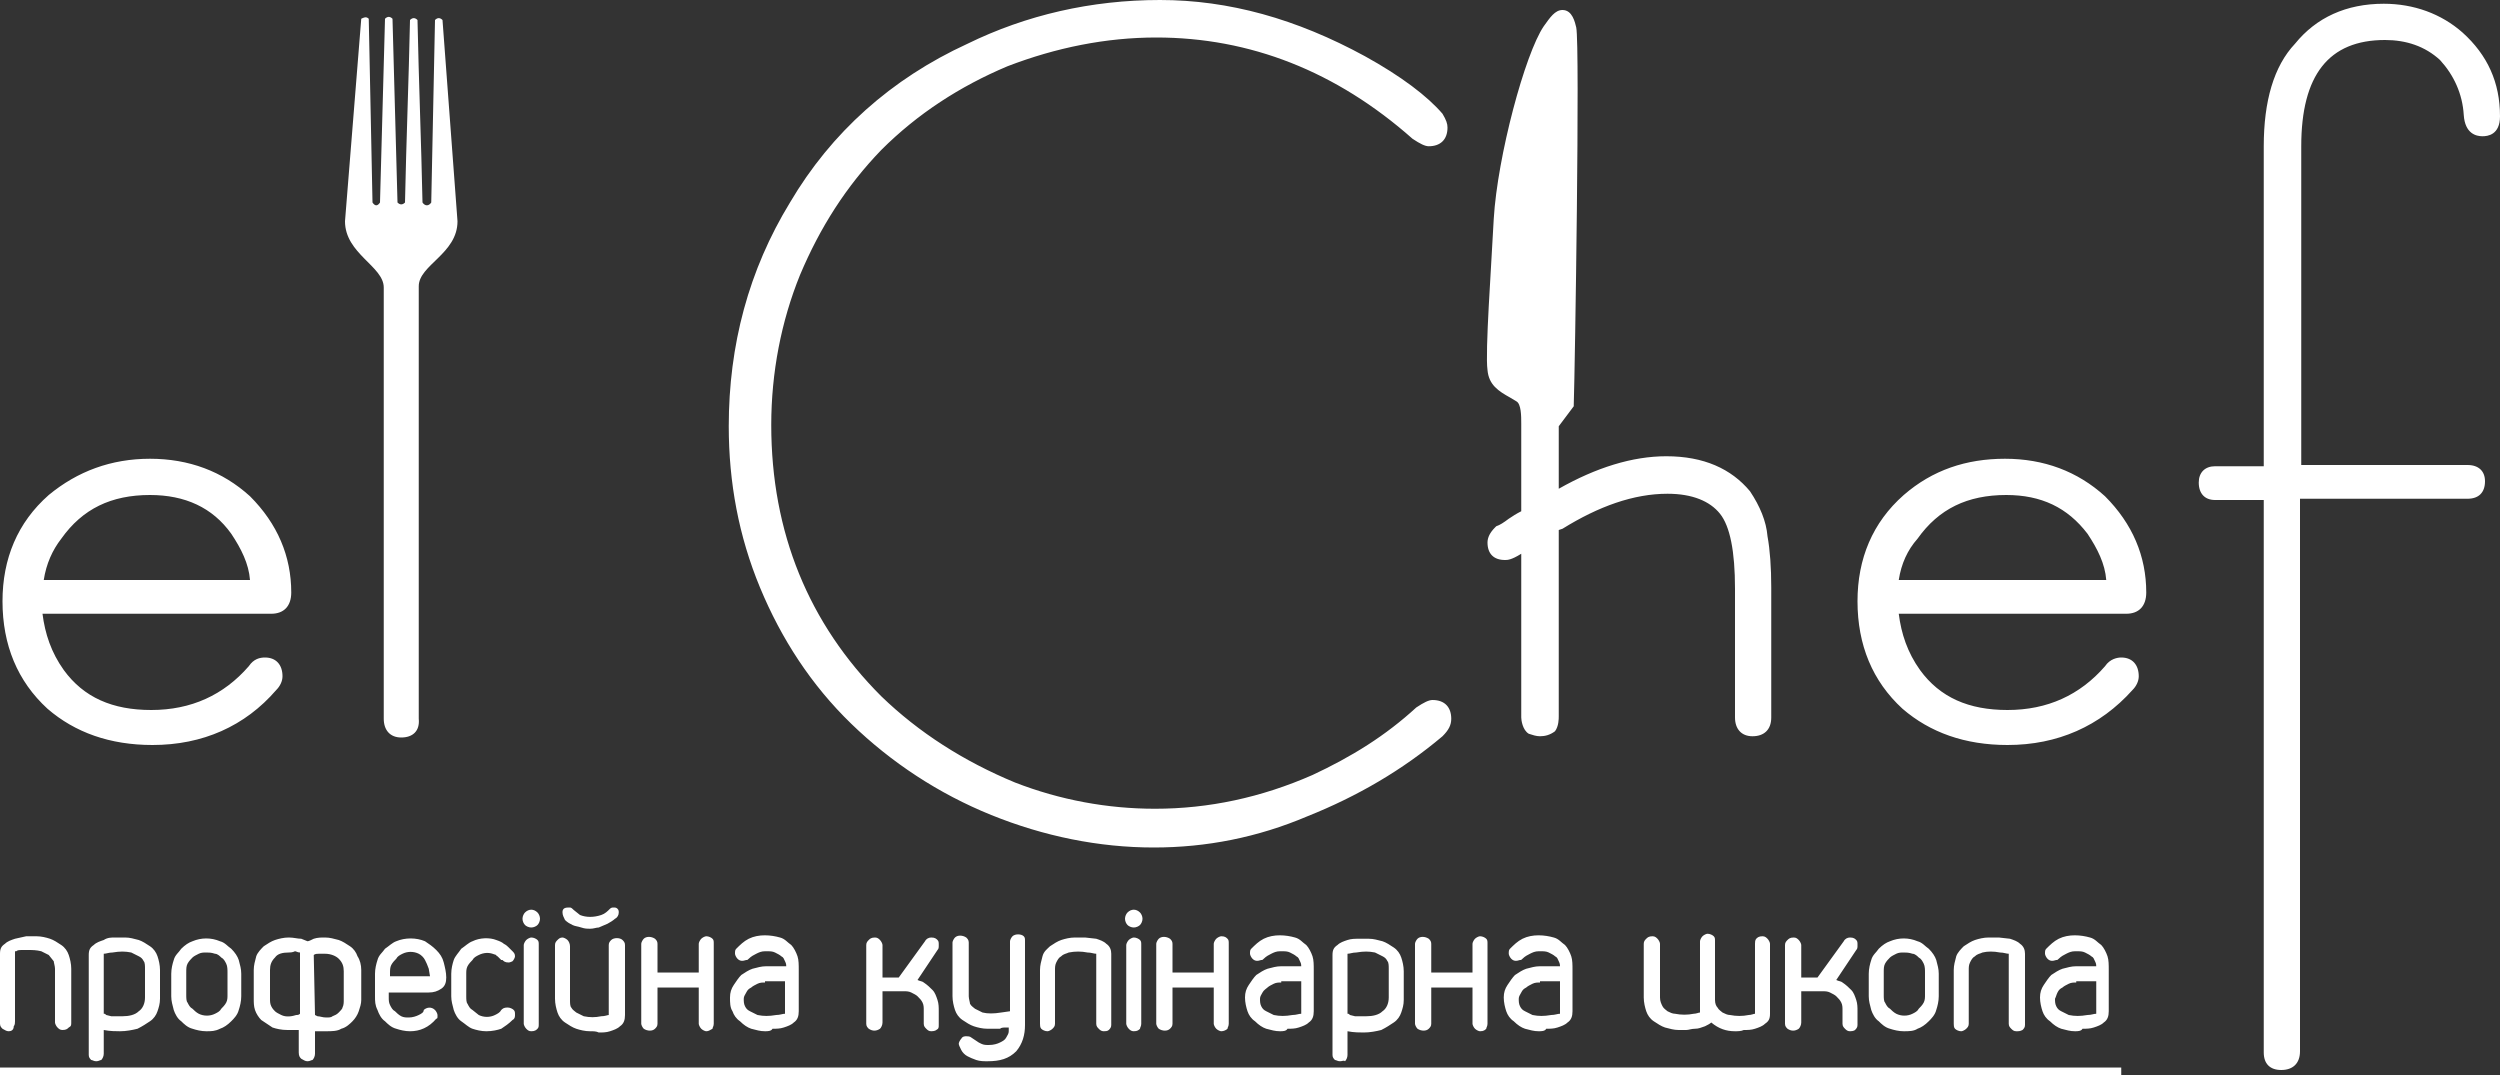 <svg xmlns="http://www.w3.org/2000/svg" viewBox="0 0 200 86" enable-background="new 0 0 200 86"><rect x="0" y="0" width="200" height="86" fill="#333333" stroke="none"/><style type="text/css">.st0{fill-rule:evenodd;clip-rule:evenodd;fill:#fff;}</style><path class="st0" d="M12.2 59.6c-3.4 0-6.2-1-8.4-2.9-2.4-2.2-3.6-5.1-3.6-8.6 0-3.4 1.2-6.3 3.7-8.5 2.3-1.9 5-2.9 8.1-2.9 3.1 0 5.8 1 8 3 2.2 2.2 3.3 4.8 3.3 7.7 0 1.1-.6 1.7-1.6 1.7h-18.3c.2 1.6.7 3.1 1.7 4.5 1.6 2.2 3.9 3.2 7 3.2 3.2 0 5.8-1.2 7.8-3.5.4-.6.9-.7 1.3-.7.9 0 1.4.6 1.4 1.5 0 .4-.2.8-.5 1.1-2.5 2.9-5.9 4.4-9.9 4.4zm80.1 8.2c-4.4 0-8.8-.9-13-2.6-4.2-1.7-8-4.2-11.2-7.3-3.2-3.1-5.6-6.8-7.3-10.9-1.7-4.1-2.5-8.4-2.5-12.9 0-6.5 1.6-12.5 4.9-17.9 3.3-5.6 8.1-9.9 14.2-12.7 4.7-2.3 9.9-3.5 15.4-3.5s10.9 1.5 16.4 4.5c2.9 1.6 5 3.2 6.2 4.6.3.5.4.8.4 1.1 0 1-.6 1.5-1.5 1.5-.3 0-.7-.2-1.3-.6-6.1-5.4-13-8.1-20.5-8.1-4 0-8 .8-11.9 2.3-3.8 1.6-7.2 3.8-10.1 6.7-2.8 2.9-4.9 6.2-6.5 10-1.5 3.7-2.3 7.8-2.3 12 0 8.6 3 15.9 8.8 21.7 3 2.9 6.6 5.2 10.7 6.9 3.6 1.4 7.4 2.1 11.2 2.1 4.3 0 8.5-.9 12.6-2.7 1.5-.7 3-1.5 4.4-2.4 1.4-.9 2.7-1.9 3.9-3 .6-.4 1-.6 1.3-.6 1 0 1.5.6 1.5 1.5 0 .5-.2.9-.7 1.4-3.2 2.7-6.8 4.8-10.8 6.4-4 1.7-8.1 2.5-12.3 2.5zm-60.2-8.8c-.9 0-1.4-.6-1.4-1.5v-34.5c0-1.7-3.1-2.7-3.1-5.3l1.3-16.2c.2-.1.4-.2.6 0l.3 14.7c.2.3.4.3.6 0l.4-14.7c.2-.2.4-.2.6 0l.4 14.7c.2.2.4.2.6 0 .1-4.9.3-9.8.4-14.6.2-.2.4-.2.6 0 .1 4.9.3 9.8.4 14.6.2.3.5.3.7 0 .1-4.9.2-9.8.3-14.6.2-.2.4-.2.6 0l1.2 16.1c0 2.6-3.1 3.5-3.1 5.2v34.6c.1 1-.5 1.5-1.4 1.5zm-32.1 27h169.7v-.6h-169.7v.6zm123.2-27.1c-.3 0-.6-.1-.9-.2-.5-.3-.6-1.1-.6-1.3v-13.1c-.8.5-1.1.5-1.3.5-.9 0-1.4-.5-1.4-1.4 0-.4.2-.8.6-1.2l.1-.1c.3-.1.6-.3 1-.6.3-.2.6-.4 1-.6v-7c0-.6 0-1.6-.4-1.8l-.5-.3c-.9-.5-1.7-1-1.8-2.2-.2-1.4.3-8.2.5-12.1.3-5 2.5-13.2 4-15.4.5-.7.9-1.3 1.5-1.3.8 0 1 1 1.1 1.4.3 1.5-.1 27.2-.2 30.2v.1l-1.2 1.6v5c3-1.7 5.9-2.6 8.6-2.6 3 0 5.2 1 6.7 2.8.8 1.2 1.3 2.4 1.4 3.6.2 1.1.3 2.5.3 4.1v10.4c0 1-.6 1.5-1.5 1.5s-1.4-.6-1.4-1.5v-10.3c0-3-.4-5-1.2-6-.8-1-2.2-1.6-4.2-1.6-2.7 0-5.5 1-8.4 2.8l-.3.1v14.9c0 .2 0 .8-.3 1.2-.4.3-.8.4-1.2.4zm59.3 26.7c-.9 0-1.4-.5-1.4-1.4v-44.2h-3.9c-.8 0-1.3-.5-1.3-1.4 0-.8.5-1.3 1.3-1.3h3.9v-25.6c0-3.6.8-6.4 2.5-8.2 1.7-2.1 4.1-3.2 7.1-3.2 2.4 0 4.6.8 6.3 2.3 2 1.8 3 4 3 6.7 0 1.5-1 1.6-1.4 1.6-.5 0-1.4-.2-1.5-1.7-.1-1.7-.8-3.2-1.9-4.4-1.2-1.1-2.7-1.6-4.4-1.6-4.5 0-6.7 2.8-6.7 8.5v25.5h13.3c.9 0 1.4.5 1.4 1.3 0 .9-.5 1.4-1.4 1.4h-13.4v44.2c0 1-.6 1.5-1.5 1.5zm-21.9-26c-3.4 0-6.2-1-8.4-2.9-2.4-2.2-3.6-5.1-3.6-8.6 0-3.4 1.2-6.3 3.7-8.5 2.3-2 5-2.9 8.1-2.9 3.1 0 5.8 1 8 3 2.2 2.2 3.3 4.8 3.3 7.7 0 1.1-.6 1.7-1.6 1.7h-18.2c.2 1.6.7 3.1 1.7 4.5 1.6 2.2 3.9 3.2 7 3.2 3.2 0 5.8-1.2 7.8-3.5.4-.6 1-.7 1.3-.7.9 0 1.4.6 1.4 1.5 0 .4-.2.8-.5 1.1-2.6 2.9-6 4.4-10 4.4zm-8.7-13.2h16.6c-.1-1.3-.7-2.5-1.5-3.7-1.6-2.1-3.7-3.1-6.5-3.1-3.1 0-5.4 1.1-7.1 3.5-.8.9-1.3 2-1.5 3.3zm14.1 36.1c-.4 0-.7-.1-1.1-.2-.3-.1-.6-.3-.9-.6-.3-.2-.5-.5-.6-.8-.1-.3-.2-.7-.2-1.1 0-.4.1-.7.3-1 .2-.3.4-.6.6-.8.3-.2.6-.4.9-.5.4-.1.7-.2 1.1-.2h1.6c0-.1 0-.2-.1-.4s-.1-.3-.3-.4c-.1-.1-.3-.2-.5-.3-.2-.1-.4-.1-.7-.1h-.1c-.3 0-.5.1-.7.2-.2.1-.4.2-.6.4-.1.1-.1.1-.2.1-.3.1-.5.1-.7-.1-.1-.1-.2-.3-.2-.4 0-.2 0-.3.1-.4.3-.3.6-.6 1-.8.8-.4 1.8-.3 2.5-.1.4.1.6.4.9.6.2.2.4.6.5.9.1.3.1.7.1 1.1v3.3c0 .4-.1.7-.4.9-.2.2-.5.3-.8.4-.3.1-.6.1-.9.1-.1.2-.4.2-.6.2zm.1-3.9c-.2 0-.4 0-.6.1-.2.1-.4.2-.5.3-.2.1-.3.2-.4.4s-.1.3-.2.5c0 .2 0 .4.1.6.1.2.2.3.4.4l.6.3c.5.1.9.1 1.5 0 .3 0 .5-.1.7-.1v-2.6h-1.6v.1zm-4.8 3.9c-.2 0-.3-.1-.4-.2-.1-.1-.2-.2-.2-.4v-5.6c-.2 0-.4-.1-.7-.1-.5-.1-1-.1-1.4 0-.2.1-.4.1-.6.3-.2.1-.3.3-.4.5-.1.2-.1.4-.1.6v4.3c0 .2-.1.3-.2.4-.1.1-.3.2-.4.2-.2 0-.4-.1-.5-.2-.1-.1-.1-.3-.1-.4v-4.3c0-.4.1-.7.2-1.1.1-.3.4-.6.6-.8.3-.2.6-.4.9-.5.3-.1.7-.2 1.1-.2h.8l.9.1c.3.1.6.2.8.4.3.2.4.5.4.8v5.7c0 .2-.1.3-.2.4-.2.1-.3.1-.5.1zm-9 0c-.4 0-.8-.1-1.1-.2-.4-.1-.7-.4-.9-.6-.3-.2-.5-.6-.6-.9-.1-.4-.2-.7-.2-1.1v-1.8c0-.4.1-.8.2-1.1.1-.4.4-.6.6-.9.3-.3.6-.5.9-.6.7-.3 1.5-.3 2.2 0 .4.1.6.4.9.6.3.3.5.6.6.9.1.4.2.7.2 1.1v1.8c0 .4-.1.8-.2 1.1-.1.4-.4.7-.6.9-.3.3-.6.5-.9.6-.3.2-.7.2-1.1.2zm0-6.3c-.2 0-.4 0-.6.1-.2.1-.4.2-.5.3-.1.1-.3.3-.4.5-.1.2-.1.4-.1.7v1.8c0 .2 0 .5.1.6.1.2.2.4.4.5.1.1.3.3.5.4.4.2.9.2 1.3 0 .2-.1.4-.2.5-.4.1-.1.3-.3.4-.5.1-.2.1-.4.1-.6v-1.8c0-.2 0-.5-.1-.7-.1-.2-.2-.4-.4-.5-.1-.1-.3-.3-.5-.3-.3-.1-.5-.1-.7-.1zm-4.3 6.3c-.2 0-.3-.1-.4-.2-.1-.1-.2-.2-.2-.4v-1.1c0-.2 0-.4-.1-.6-.1-.2-.2-.3-.4-.5-.1-.1-.3-.2-.5-.3s-.4-.1-.6-.1h-1.7v2.5c0 .2-.1.4-.2.5-.3.2-.6.2-.9 0-.1-.1-.2-.2-.2-.4v-6.3c0-.2.1-.3.2-.4.1-.1.2-.2.5-.2.2 0 .3.1.4.2.1.1.2.3.2.4v2.6h1.3l2.1-2.9c.1-.2.3-.3.5-.3.3 0 .4.1.5.2.1.1.1.2.1.4s0 .3-.1.4l-1.6 2.4c.2.1.4.1.5.2.3.2.5.4.7.6.2.2.3.5.4.8.1.3.1.6.1.9v1.1c0 .2-.1.3-.2.4 0 0-.1.1-.4.1zm-9.2 0c-.7 0-1.3-.2-1.9-.7-.1.1-.3.2-.5.3-.3.1-.5.2-.8.2-.3 0-.5.1-.7.1h-.6c-.4 0-.7-.1-1.1-.2-.3-.1-.6-.3-.9-.5-.3-.2-.5-.5-.6-.8s-.2-.7-.2-1.1v-4.3c0-.2.1-.3.2-.4.1-.1.2-.2.5-.2.2 0 .3.1.4.2.1.1.2.3.2.4v4.3c0 .3.1.5.2.7.1.2.3.3.4.4.2.1.4.2.6.2.5.1 1 .1 1.5 0 .2 0 .4-.1.5-.1v-5.7c0-.1.1-.3.2-.4s.3-.2.4-.2c.2 0 .4.1.5.2.1.1.1.2.1.4v4.7c0 .3.1.5.2.6.1.2.3.3.4.4.2.1.4.2.6.2.5.1 1 .1 1.5 0 .2 0 .4-.1.5-.1v-5.6c0-.1 0-.3.1-.4.1-.1.2-.2.5-.2.2 0 .3.1.4.2.1.1.2.3.2.4v5.6c0 .4-.1.6-.4.8-.2.2-.5.3-.8.4-.3.1-.6.1-.9.1-.2.1-.5.1-.7.1zm-15.7 0c-.4 0-.7-.1-1.1-.2-.3-.1-.6-.3-.9-.6-.3-.2-.5-.5-.6-.8-.1-.3-.2-.7-.2-1.1 0-.4.1-.7.3-1 .2-.3.4-.6.6-.8.3-.2.6-.4.9-.5.4-.1.7-.2 1.1-.2h1.6c0-.1 0-.2-.1-.4s-.1-.3-.3-.4c-.1-.1-.3-.2-.5-.3-.2-.1-.4-.1-.7-.1h-.1c-.3 0-.5.1-.7.2-.2.1-.4.2-.6.4-.1.1-.1.1-.2.1-.3.1-.5.1-.7-.1-.1-.1-.2-.3-.2-.4 0-.2 0-.3.1-.4.3-.3.6-.6 1-.8.8-.4 1.8-.3 2.5-.1.4.1.6.4.9.6.2.2.4.6.5.9.1.3.1.7.1 1.1v3.3c0 .4-.1.7-.4.9-.2.2-.5.3-.8.4-.3.1-.6.1-.9.1-.1.2-.4.2-.6.2zm.1-3.9c-.2 0-.4 0-.6.1-.2.1-.4.2-.5.3-.2.1-.3.2-.4.4-.1.2-.2.3-.2.5s0 .4.1.6c.1.2.2.3.4.4l.6.3c.5.1.9.1 1.5 0 .3 0 .5-.1.7-.1v-2.6h-1.6v.1zm-4.8 3.9c-.1 0-.3-.1-.4-.2-.1-.1-.2-.3-.2-.4v-2.9h-3.3v2.9c0 .2-.1.3-.2.4-.2.2-.6.2-.9 0-.1-.1-.2-.3-.2-.4v-6.4c0-.1.1-.3.2-.4.2-.2.6-.2.9 0 .1.1.2.2.2.4v2.3h3.3v-2.3c0-.1.1-.3.2-.4.1-.1.3-.2.4-.2.2 0 .4.1.5.2.1.1.1.2.1.4v6.4c0 .2-.1.3-.1.4-.1.1-.2.2-.5.2zm-11.2 2.4c-.2 0-.3-.1-.4-.1-.1-.1-.2-.2-.2-.4v-8c0-.4.1-.6.4-.8.2-.2.5-.3.8-.4.3-.1.6-.1.9-.1h.8c.4 0 .7.1 1.1.2.3.1.6.3.9.5.3.2.5.5.6.8.1.3.2.7.2 1.1v2.3c0 .4-.1.7-.2 1-.1.3-.3.6-.6.8-.3.2-.6.4-1 .6-.4.1-.9.2-1.4.2-.3 0-.8 0-1.3-.1v1.9c0 .2-.1.4-.2.5-.1-.1-.2 0-.4 0zm.6-3.8c.1 0 .1 0 .2.1l.4.1h.9c.5 0 1-.1 1.3-.4.3-.2.5-.6.5-1.1v-2.3c0-.2 0-.5-.1-.6-.1-.2-.2-.3-.4-.4l-.6-.3c-.5-.1-.9-.1-1.5 0-.3 0-.5.1-.7.1v4.8zm-5.4 1.4c-.4 0-.7-.1-1.1-.2-.3-.1-.6-.3-.9-.6-.3-.2-.5-.5-.6-.8-.1-.3-.2-.7-.2-1.1 0-.4.1-.7.3-1 .2-.3.4-.6.6-.8.3-.2.6-.4.9-.5.4-.1.7-.2 1.1-.2h1.6c0-.1 0-.2-.1-.4s-.1-.3-.3-.4c-.1-.1-.3-.2-.5-.3-.2-.1-.4-.1-.7-.1h-.1c-.3 0-.5.1-.7.2-.2.1-.4.2-.6.4-.1.1-.1.1-.2.1-.3.1-.5.1-.7-.1-.1-.1-.2-.3-.2-.4 0-.2 0-.3.1-.4.3-.3.6-.6 1-.8.8-.4 1.8-.3 2.5-.1.4.1.6.4.9.6.2.2.4.6.5.9.1.3.1.7.1 1.1v3.3c0 .4-.1.7-.4.9-.2.2-.5.3-.8.4-.3.1-.6.1-.9.1-.1.2-.4.2-.6.2zm.1-3.9c-.2 0-.4 0-.6.1-.2.1-.4.2-.5.3-.1.1-.3.2-.4.4-.1.2-.2.3-.2.5s0 .4.1.6c.1.2.2.3.4.4l.6.3c.5.1.9.1 1.5 0 .3 0 .5-.1.7-.1v-2.6h-1.6v.1zm-4.8 3.9c-.1 0-.3-.1-.4-.2-.1-.1-.2-.3-.2-.4v-2.9h-3.3v2.9c0 .2-.1.3-.2.4-.2.2-.6.2-.9 0-.1-.1-.2-.3-.2-.4v-6.4c0-.1.1-.3.2-.4.2-.2.6-.2.9 0 .1.1.2.2.2.4v2.3h3.3v-2.3c0-.1.1-.3.2-.4.1-.1.3-.2.4-.2.3 0 .4.1.5.2.1.1.1.2.1.4v6.4c0 .2-.1.3-.1.4-.1.1-.3.2-.5.2zm-7 0c-.2 0-.3-.1-.4-.2-.1-.1-.2-.3-.2-.4v-6.3c0-.1.1-.3.2-.4.1-.1.3-.2.4-.2.2 0 .4.1.5.2.1.1.1.2.1.4v6.3c0 .2-.1.3-.1.4-.1.1-.2.2-.5.2zm0-8.3c-.2 0-.4-.1-.5-.2-.1-.1-.2-.3-.2-.5s.1-.4.2-.5c.3-.3.7-.3 1 0 .1.1.2.3.2.5s-.1.4-.2.5c-.1.1-.3.2-.5.2zm-2.4 8.3c-.2 0-.3-.1-.4-.2-.1-.1-.2-.2-.2-.4v-5.6c-.2 0-.4-.1-.7-.1-.5-.1-1-.1-1.5 0-.2.1-.4.1-.6.3-.2.1-.3.3-.4.5-.1.2-.1.4-.1.6v4.3c0 .2-.1.3-.2.4-.1.1-.3.2-.4.2-.2 0-.4-.1-.5-.2-.1-.1-.1-.3-.1-.4v-4.3c0-.4.1-.7.2-1.1s.4-.6.6-.8c.3-.2.6-.4.9-.5s.7-.2 1.1-.2h.8l.9.1c.3.1.6.2.8.4.3.2.4.5.4.8v5.7c0 .2-.1.3-.2.4-.1.1-.3.1-.4.1zm-9.3 2.4c-.3 0-.6 0-.9-.1-.3-.1-.5-.2-.7-.3-.2-.1-.4-.3-.5-.5-.1-.2-.2-.4-.2-.5 0-.1.1-.3.2-.4.1-.2.3-.2.4-.2.1 0 .3 0 .4.1l.3.2.3.2.2.1c.2.1.4.1.6.1.4 0 .7-.1.9-.2.2-.1.4-.2.5-.4.1-.2.2-.3.2-.5v-.3h-.2c-.2 0-.4 0-.5.1h-1c-.4 0-.8-.1-1.1-.2-.3-.1-.6-.3-.9-.5-.3-.2-.5-.5-.6-.8-.1-.3-.2-.7-.2-1.1v-4.3c0-.1.1-.3.2-.4.2-.2.6-.2.9 0 .1.1.2.2.2.4v4.3c0 .2.1.5.1.6.1.2.3.3.4.4l.6.3c.4.1.9.1 1.5 0l.7-.1v-5.6c0-.1.1-.3.2-.4.2-.2.7-.2.9 0 .1.1.1.2.1.4v6.7c0 .8-.2 1.5-.7 2.1-.6.6-1.3.8-2.3.8zm-4.5-2.4c-.2 0-.3-.1-.4-.2-.1-.1-.2-.2-.2-.4v-1.1c0-.2 0-.4-.1-.6-.1-.2-.2-.3-.4-.5-.1-.1-.3-.2-.5-.3-.2-.1-.4-.1-.6-.1h-1.7v2.5c0 .2-.1.4-.2.5-.3.2-.6.2-.9 0-.1-.1-.2-.2-.2-.4v-6.3c0-.2.1-.3.2-.4.1-.1.2-.2.5-.2.2 0 .3.1.4.2.1.1.2.3.2.4v2.6h1.3l2.1-2.9c.1-.2.3-.3.5-.3.3 0 .4.1.5.2.1.1.1.2.1.4s0 .3-.1.4l-1.6 2.4c.2.1.4.1.5.2.3.2.5.4.7.6.2.2.3.5.4.8.1.3.1.6.1.9v1.1c0 .2 0 .3-.2.4 0 0-.1.1-.4.1zm-13.3 0c-.4 0-.7-.1-1.1-.2-.3-.1-.6-.3-.9-.6-.3-.2-.5-.5-.6-.8-.2-.3-.2-.7-.2-1.1 0-.4.1-.7.3-1 .2-.3.4-.6.6-.8.3-.2.6-.4.9-.5.4-.1.7-.2 1.1-.2h1.6c0-.1 0-.2-.1-.4s-.1-.3-.3-.4c-.1-.1-.3-.2-.5-.3-.2-.1-.4-.1-.7-.1h-.1c-.3 0-.5.1-.7.2-.2.1-.4.2-.6.4-.1.1-.1.1-.2.1-.3.1-.5.1-.7-.1-.1-.1-.2-.3-.2-.4 0-.2 0-.3.1-.4.3-.3.6-.6 1-.8.8-.4 1.8-.3 2.5-.1.4.1.6.4.9.6.2.2.4.6.5.9.1.3.1.7.1 1.1v3.3c0 .4-.1.7-.4.9-.2.2-.5.3-.8.4-.3.1-.6.1-.9.1-.1.2-.4.2-.6.2zm0-3.9c-.2 0-.4 0-.6.1-.2.1-.4.2-.5.3-.2.1-.3.2-.4.4-.1.2-.2.3-.2.5s0 .4.1.6c.1.2.2.3.4.4l.6.3c.5.1.9.1 1.5 0 .3 0 .5-.1.7-.1v-2.6h-1.6v.1zm-4.7 3.9c-.1 0-.3-.1-.4-.2-.1-.1-.2-.3-.2-.4v-2.9h-3.3v2.9c0 .2-.1.3-.2.4-.2.2-.6.2-.9 0-.1-.1-.2-.3-.2-.4v-6.4c0-.1.1-.3.2-.4.2-.2.6-.2.9 0 .1.1.2.2.2.4v2.3h3.3v-2.3c0-.1.1-.3.2-.4.1-.1.3-.2.4-.2.2 0 .4.1.5.2.1.1.1.2.1.4v6.4c0 .2-.1.3-.1.4-.2.1-.3.2-.5.2zm-9.3 0c-.4 0-.8-.1-1.1-.2-.3-.1-.6-.3-.9-.5-.3-.2-.5-.5-.6-.8-.1-.3-.2-.7-.2-1.1v-4.3c0-.2.1-.3.2-.4.1-.1.2-.2.4-.2.1 0 .3.1.4.2.1.1.2.3.2.5v4.3c0 .2 0 .5.1.6.1.2.3.3.4.4l.6.3c.5.1.9.1 1.4 0 .3 0 .5-.1.6-.1v-5.6c0-.2.1-.3.2-.4.2-.2.7-.2.9 0 .1.1.2.2.2.4v5.6c0 .4-.1.7-.4.9-.2.2-.5.3-.8.4-.3.1-.6.1-.9.1-.2-.1-.4-.1-.7-.1zm0-8.2c-.2 0-.4 0-.7-.1s-.5-.1-.7-.2c-.2-.1-.4-.2-.6-.4-.1-.2-.2-.4-.2-.6 0-.1 0-.2.1-.3.1-.1.3-.1.5-.1.1 0 .2.1.3.2l.5.4c.5.2 1.1.2 1.7 0 .3-.1.5-.3.7-.5.1-.1.2-.1.3-.1.1 0 .2 0 .3.1.1.1.1.2.1.3 0 .2-.1.4-.3.5-.1.1-.4.3-.6.4l-.7.3c-.2 0-.4.1-.7.1zm-4.7 8.2c-.2 0-.3-.1-.4-.2-.1-.1-.2-.3-.2-.4v-6.3c0-.1.1-.3.2-.4.1-.1.3-.2.4-.2.2 0 .4.1.5.2.1.1.1.2.1.4v6.3c0 .2 0 .3-.1.4-.1.1-.2.2-.5.2zm0-8.3c-.2 0-.4-.1-.5-.2-.1-.1-.2-.3-.2-.5s.1-.4.2-.5c.3-.3.7-.3 1 0 .1.1.2.3.2.5s-.1.4-.2.5c-.1.1-.3.2-.5.2zm-3.6 8.3c-.4 0-.8-.1-1.1-.2-.3-.1-.6-.4-.9-.6-.3-.2-.5-.6-.6-.9-.1-.4-.2-.7-.2-1.1v-1.8c0-.4.1-.8.2-1.1.1-.3.4-.6.6-.9.3-.2.6-.5.9-.6.6-.3 1.4-.3 1.9-.1.3.1.5.2.6.3.2.1.3.2.4.3l.3.3c.1.1.2.2.2.4 0 .1-.1.3-.2.4 0 0-.2.1-.3.1-.3 0-.4-.1-.5-.2h-.1l-.3-.3s-.1 0-.1-.1l-.3-.1c-.3-.1-.7-.1-1.1.1-.2.1-.4.2-.5.4-.1.1-.3.3-.4.5-.1.2-.1.4-.1.6v1.8c0 .2 0 .5.1.6.1.2.2.4.4.5l.5.4c.4.2.9.2 1.3 0 .2-.1.4-.2.5-.4.1-.1.2-.2.5-.2.2 0 .4.1.5.2.1.1.1.2.1.4 0 .1 0 .3-.2.4-.3.3-.6.5-.9.7-.3.1-.7.2-1.2.2zm-6.1 0c-.4 0-.8-.1-1.1-.2-.4-.1-.7-.4-.9-.6-.3-.2-.5-.6-.6-.9-.2-.4-.2-.7-.2-1.1v-1.8c0-.4.1-.8.2-1.1.1-.4.4-.6.6-.9.3-.2.6-.5.9-.6.7-.3 1.6-.3 2.3 0 .3.2.6.4.9.7.3.3.5.6.6 1 .1.4.2.8.2 1.2 0 .4-.1.7-.4.9-.3.2-.6.3-1 .3h-3.2v.4c0 .2 0 .4.1.6.1.2.2.4.4.5.1.1.3.3.5.4.2.1.4.1.6.1.3 0 .6-.1.8-.2.2-.1.4-.2.4-.4.2-.2.6-.3.9 0 .1.1.2.3.2.4v.1c0 .1 0 .2-.1.2-.6.7-1.3 1-2.1 1zm-1.7-4.4h3.3l-.1-.6c-.1-.3-.2-.5-.3-.7-.1-.2-.3-.4-.5-.5-.4-.2-.9-.2-1.3 0-.2.1-.4.2-.5.4-.1.1-.3.3-.4.5-.1.2-.1.4-.1.7v.2h-.1zm-6.5 6.8c-.2 0-.3-.1-.5-.2-.1-.1-.2-.2-.2-.5v-1.8h-.9c-.5 0-.9-.1-1.2-.2l-.9-.6c-.2-.2-.4-.5-.5-.8-.1-.3-.1-.6-.1-.9v-2.3c0-.4.1-.7.2-1.1.1-.3.4-.6.6-.8.3-.2.6-.4.9-.5.3-.1.7-.2 1.1-.2.4 0 .7.1 1 .1l.5.2c.1 0 .3-.1.5-.2.3-.1.6-.1.9-.1.4 0 .7.1 1.1.2.3.1.6.3.9.5.3.2.5.5.6.8.2.3.3.7.3 1.1v2.4c0 .3-.1.6-.2.9-.1.3-.3.6-.5.8-.2.2-.5.5-.9.6-.3.2-.8.2-1.2.2h-.9v1.8c0 .2-.1.4-.2.5-.1 0-.2.1-.4.1zm.6-3.7l.2.1c.2 0 .4.1.7.1.2 0 .4 0 .5-.1.2-.1.3-.1.5-.3.1-.1.3-.3.3-.4.1-.2.1-.4.1-.6v-2.3c0-.4-.1-.7-.4-1-.2-.2-.6-.4-1.1-.4h-.5c-.1 0-.3 0-.4.1l.1 4.8zm-2.1-5c-.5 0-.9.1-1.1.4-.3.3-.4.6-.4 1v2.3c0 .2 0 .4.1.6.1.2.2.3.3.4.1.1.3.2.5.3.4.2.9.1 1.2 0 .1 0 .2 0 .3-.1v-4.9c-.2 0-.3-.1-.4-.1-.2.1-.4.1-.5.1zm-6.6 6.3c-.4 0-.8-.1-1.1-.2-.4-.1-.7-.4-.9-.6-.3-.2-.5-.6-.6-.9-.1-.4-.2-.7-.2-1.1v-1.8c0-.4.1-.8.2-1.1.1-.4.4-.6.6-.9.3-.3.6-.5.9-.6.7-.3 1.5-.3 2.2 0 .4.1.6.4.9.6.3.3.5.6.6.9.1.4.2.7.2 1.1v1.8c0 .4-.1.8-.2 1.1-.1.4-.4.7-.6.9-.3.3-.6.5-.9.6-.4.2-.7.2-1.1.2zm0-6.3c-.2 0-.4 0-.6.1-.2.1-.4.2-.5.3-.1.1-.3.3-.4.5-.1.2-.1.4-.1.7v1.8c0 .2 0 .5.1.6.1.2.2.4.4.5.1.1.3.3.5.4.4.2.9.2 1.3 0 .2-.1.4-.2.5-.4.1-.1.3-.3.4-.5.1-.2.1-.4.1-.6v-1.8c0-.2 0-.5-.1-.7-.1-.2-.2-.4-.4-.5-.1-.1-.3-.3-.5-.3-.3-.1-.5-.1-.7-.1zm-8.8 8.7c-.2 0-.3-.1-.4-.1-.1-.1-.2-.2-.2-.4v-8c0-.4.1-.6.4-.8.2-.2.5-.3.8-.4.3-.2.6-.2.9-.2h.8c.4 0 .7.1 1.1.2.3.1.6.3.9.5.3.2.5.5.6.8.1.3.2.7.2 1.1v2.3c0 .4-.1.7-.2 1-.1.3-.3.6-.6.8-.3.2-.6.4-1 .6-.4.1-.9.2-1.4.2-.3 0-.8 0-1.3-.1v1.9c0 .2-.1.4-.2.5-.1 0-.2.1-.4.1zm.6-3.8c.1 0 .1 0 .2.1l.4.1h.9c.5 0 1-.1 1.3-.4.3-.2.5-.6.5-1.1v-2.3c0-.2 0-.5-.1-.6-.1-.2-.2-.3-.4-.4l-.6-.3c-.5-.1-.9-.1-1.5 0-.3 0-.5.1-.7.1v4.8zm-7.6 1.4c-.2 0-.3-.1-.5-.2-.1-.1-.2-.2-.2-.4v-5.6c0-.4.1-.6.4-.8.2-.2.5-.3.8-.4l.9-.2h.8c.4 0 .8.1 1.1.2.3.1.6.3.9.5.3.2.5.5.6.8.1.3.2.7.2 1.1v4.3c0 .2 0 .3-.2.4-.1.1-.2.2-.5.2-.2 0-.3-.1-.4-.2-.1-.1-.2-.3-.2-.4v-4.3c0-.2-.1-.5-.1-.6l-.4-.5-.6-.3c-.4-.1-.7-.1-1.1-.1h-.5c-.1 0-.3 0-.4.1h-.1v5.6c0 .1 0 .3-.1.4 0 .3-.2.4-.4.4zm2.8-36.1h16.5c-.1-1.3-.7-2.5-1.5-3.7-1.5-2.1-3.7-3.1-6.5-3.1-3.1 0-5.4 1.1-7.1 3.5-.7.9-1.2 2-1.4 3.3z"/></svg>